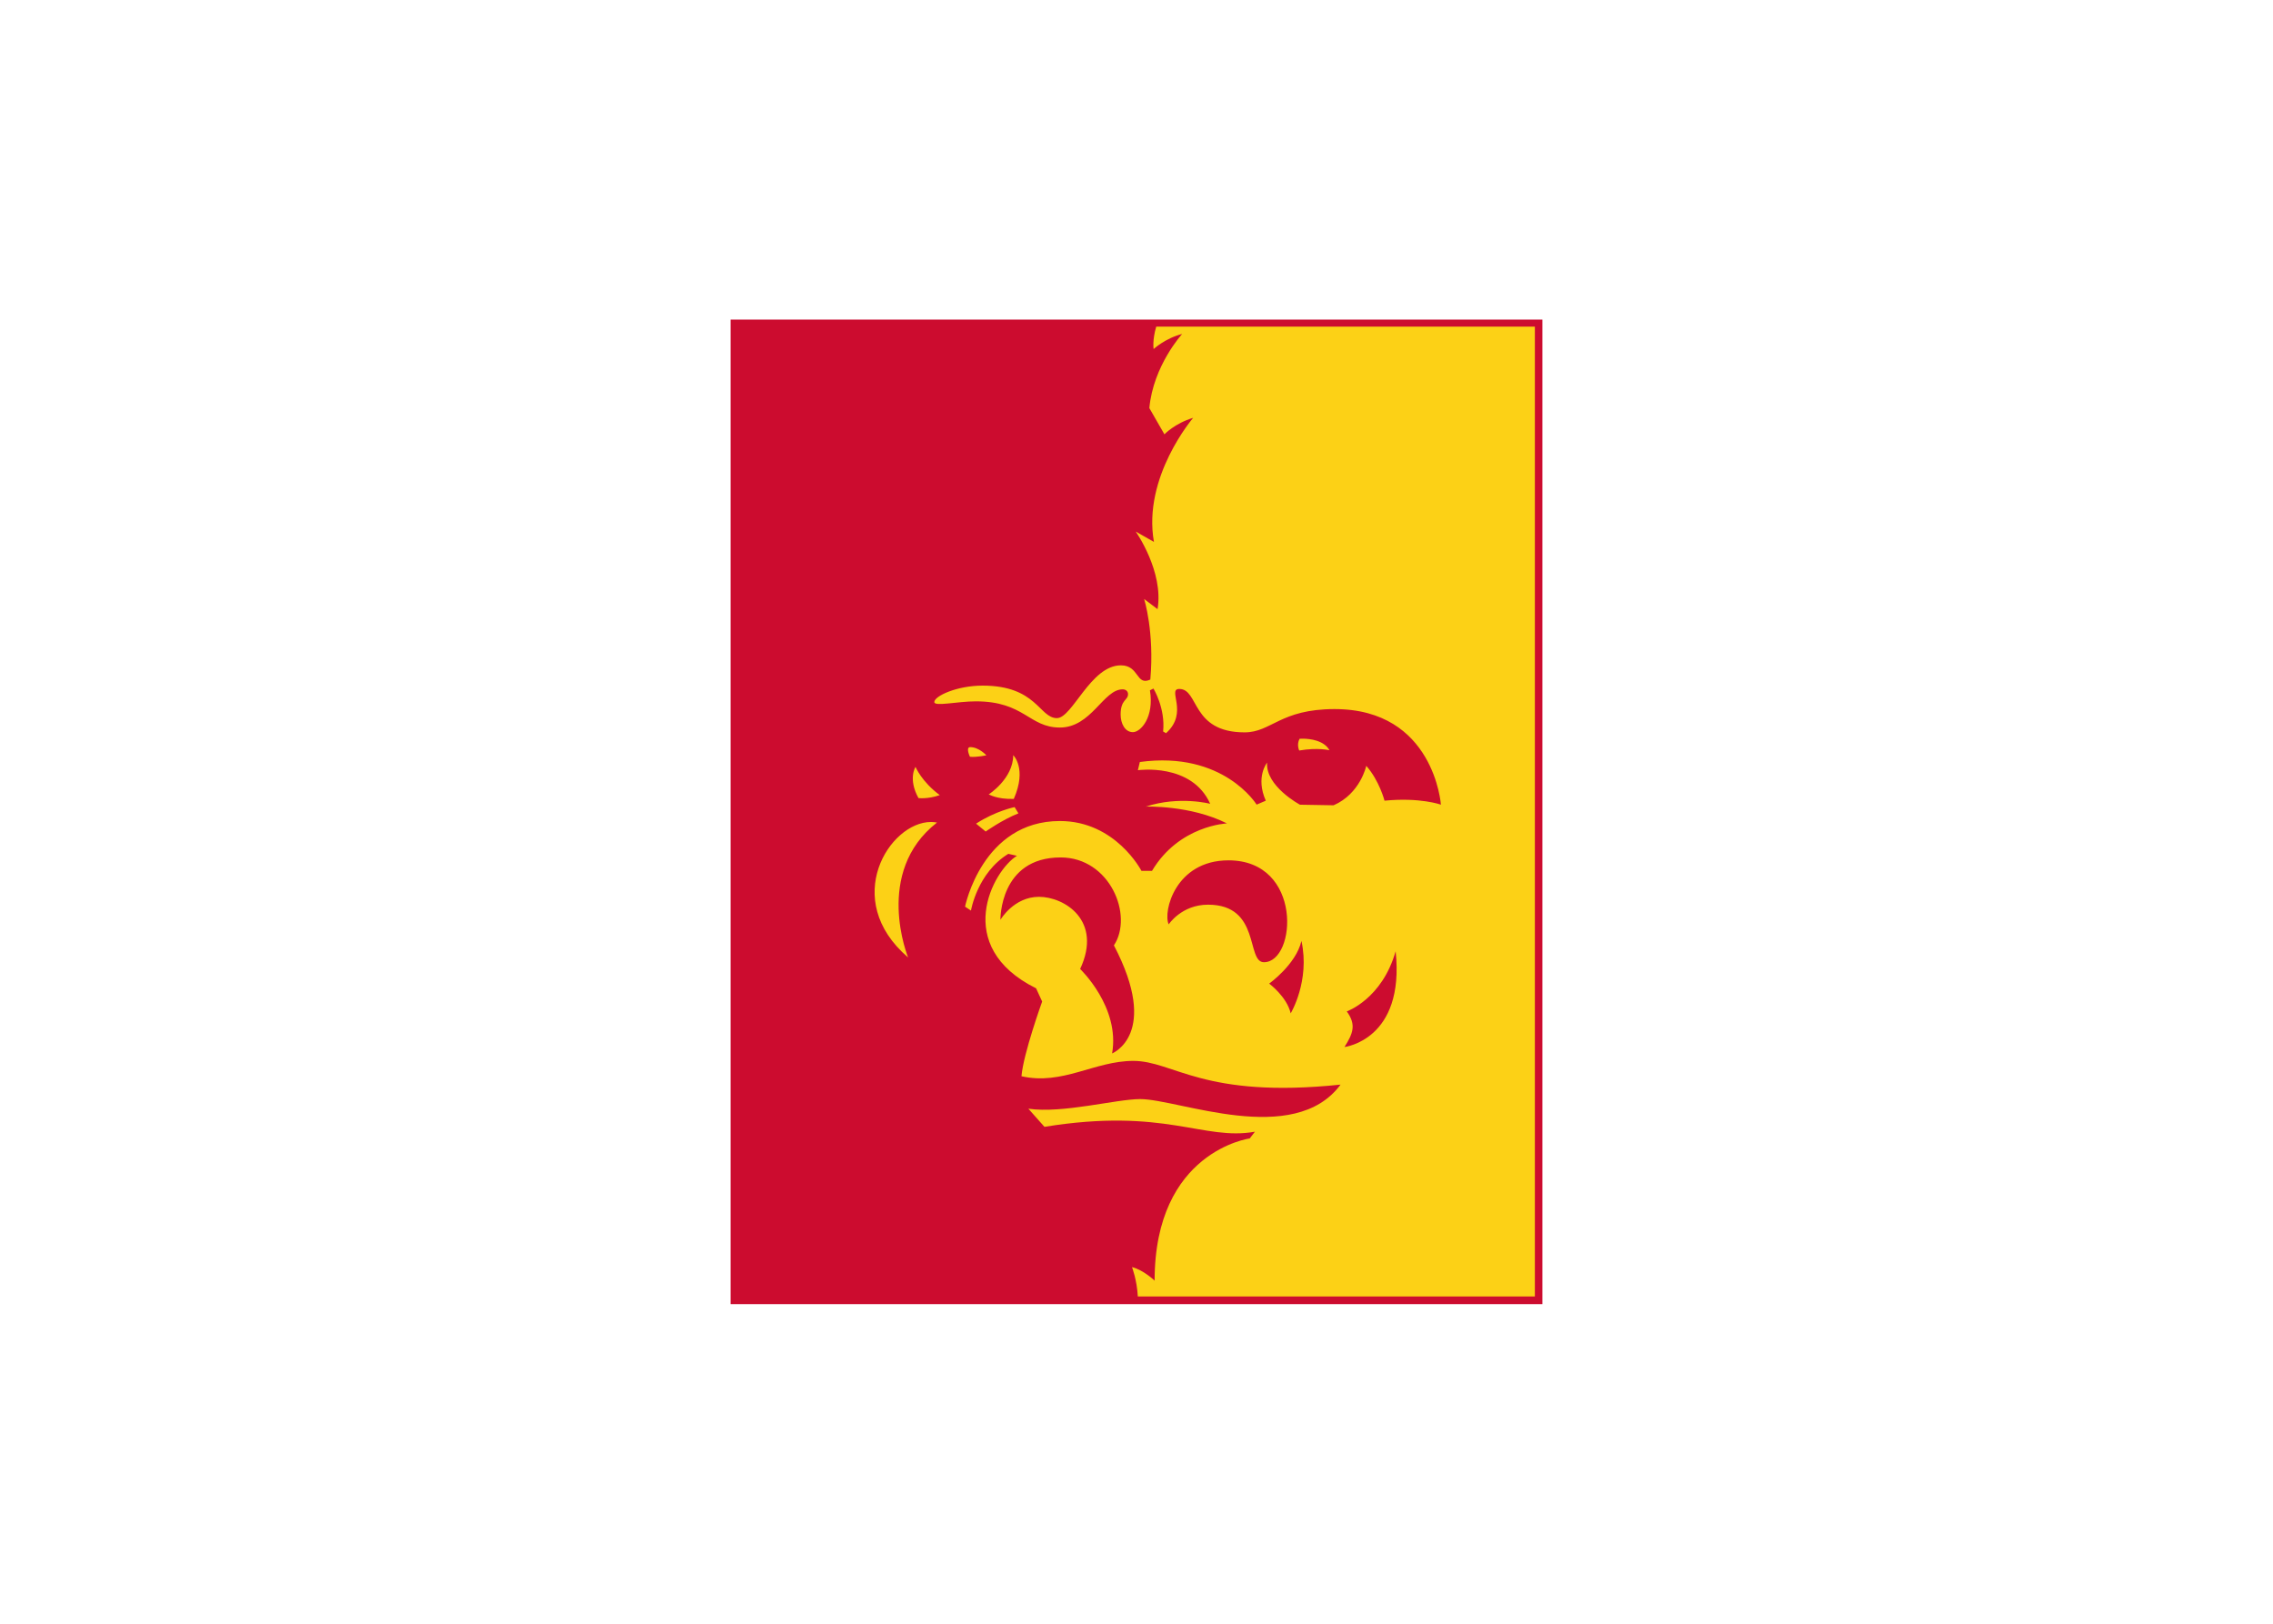 <svg clip-rule="evenodd" fill-rule="evenodd" stroke-linejoin="round" stroke-miterlimit="1.414" viewBox="0 0 560 400" xmlns="http://www.w3.org/2000/svg"><g fill-rule="nonzero"><path d="m180 78.732h200v242.535h-200z" fill="#cc0c2f" stroke-width=".615"/><path d="m170.512 2.816.004.002c-1.626 5.473-1.049 8.987-1.049 8.987s4.627-4.307 11.432-6.041c0 0-11.578 12.628-13.143 29.691l6.043 10.508s4.107-4.378 11.514-6.606c0 0-20.34 23.664-15.717 49.703l-7.301-4.154s11.291 15.985 8.752 31.084l-5.381-4.053s4.183 13.094 2.484 32.256c-5.785 2.682-4.357-5.695-11.789-5.695-12.128 0-19.442 21.147-25.634 21.147-7.074 0-8.045-13.026-29.756-13.026-10.281 0-19.359 4.171-19.359 6.595 0 1.882 9.254-.291 16.635-.291 19.514 0 21.276 10.49 33.67 10.49 12.644 0 17.407-15.303 25.136-15.303 1.121 0 2.165.655 2.165 1.938 0 2.506-2.967 2.112-2.967 8.142 0 3.618 1.742 7.074 4.916 7.074 3.168 0 8.597-6.061 6.826-16.761l1.412-.704s4.837 7.886 3.869 17.199l1.156.686c9.291-8.28.295-17.723 5.323-17.723 7.976 0 4.636 17.387 26.174 17.387 10.719 0 14.24-9.326 36.03-9.326 39.908 0 42.604 38.287 42.604 38.287s-8.357-3.003-22.598-1.592c0 0-2.01-7.939-7.308-13.961 0 0-2.353 11.124-13.086 15.801l-13.475-.231s-13.822-7.389-13.172-16.85c0 0-4.716 5.777-.522 15.24l-3.669 1.578s-13.227-21.641-46.785-17.074l-.782 3.284s21.582-3.088 28.965 13.463c0 0-12.275-3.276-25.812 1.121 0 0 17.862-.651 32.518 6.734 0 0-19.143.757-30.025 19.014h-4.212s-10.296-19.975-32.68-19.975c-31.116 0-37.994 34.301-37.994 34.301l2.369 1.574s2.498-15.101 14.969-22.73l3.447.787c-9.635 5.902-26.129 36.265 7.672 53.08l2.43 5.295s-7.531 20.851-8.284 29.918c16.387 3.746 29.289-6.14 44.762-6.14 16.357 0 27.984 15.249 83.057 9.502-18.653 25.249-64.891 5.796-80.252 5.796-9.656 0-31.146 5.878-44.809 3.85l6.45 7.266c48.365-7.856 63.53 5.658 84.313 1.951l-2.078 2.699s-38.104 5.076-38.104 56.953c0 0-4.504-4.315-9.066-5.414 0 0 1.993 5.09 2.336 11.762h159.06v-388.499h-151.68zm58.879 165.06c-.891-.014-1.455.033-1.455.033-1.295 2.463-.129 4.703-.129 4.703 7.365-1.274 12.104-.111 12.104-.111-2.215-3.999-7.844-4.583-10.52-4.625zm-133.389 3.383c-1.959 0-.116 3.859-.116 3.859 2.751.274 6.575-.59 6.575-.59s-2.995-3.269-6.459-3.269zm17.219 3.222c0 9.451-9.85 15.738-9.85 15.738.181-.128 2.961 1.97 10.076 1.782 5.389-12.23-.227-17.52-.227-17.52zm-39.143 4.7s-3.093 4.708 1.183 12.482c0 0 3.72.505 8.536-1.184-7.254-5.354-9.719-11.299-9.719-11.299zm39.701 16.104s-7.561 1.509-15.438 6.627l3.847 3.156s6.699-4.742 13.113-7.281l-1.523-2.502zm-33.518 5.96c-16.616.015-36.254 31.043-9.149 54.264 0 0-13.983-34.117 11.572-54.037-.796-.154-1.606-.227-2.423-.226zm51.959 14.199c19.711 0 29.276 23.218 21.34 35.223 18.637 35.623-.727 43.285-.727 43.285 3.263-18.585-12.805-33.826-12.805-33.826 9.083-19.437-6.337-28.906-16.473-28.906-10.134 0-15.457 9.202-15.457 9.202s-.426-24.977 24.121-24.977zm67.231 1.163c29.936 0 27.259 40.81 14.211 40.81-7.215 0-1.158-23.049-22.395-23.049-10.622 0-15.763 7.885-15.763 7.885-2.366-5.003 2.634-25.646 23.946-25.646zm29.238 32.292c3.494 16.07-4.314 28.998-4.314 28.998-1.505-6.633-8.617-11.918-8.617-11.918s10.722-7.651 12.932-17.08zm37.732 4.129c3.771 35.547-20.498 38.354-20.498 38.354 3.417-5.413 4.816-8.922.924-14.26 0 0 14.125-4.943 19.574-24.094z" fill="#fcd116" transform="matrix(.615 0 0 .615 179.995 78.726)"/></g></svg>